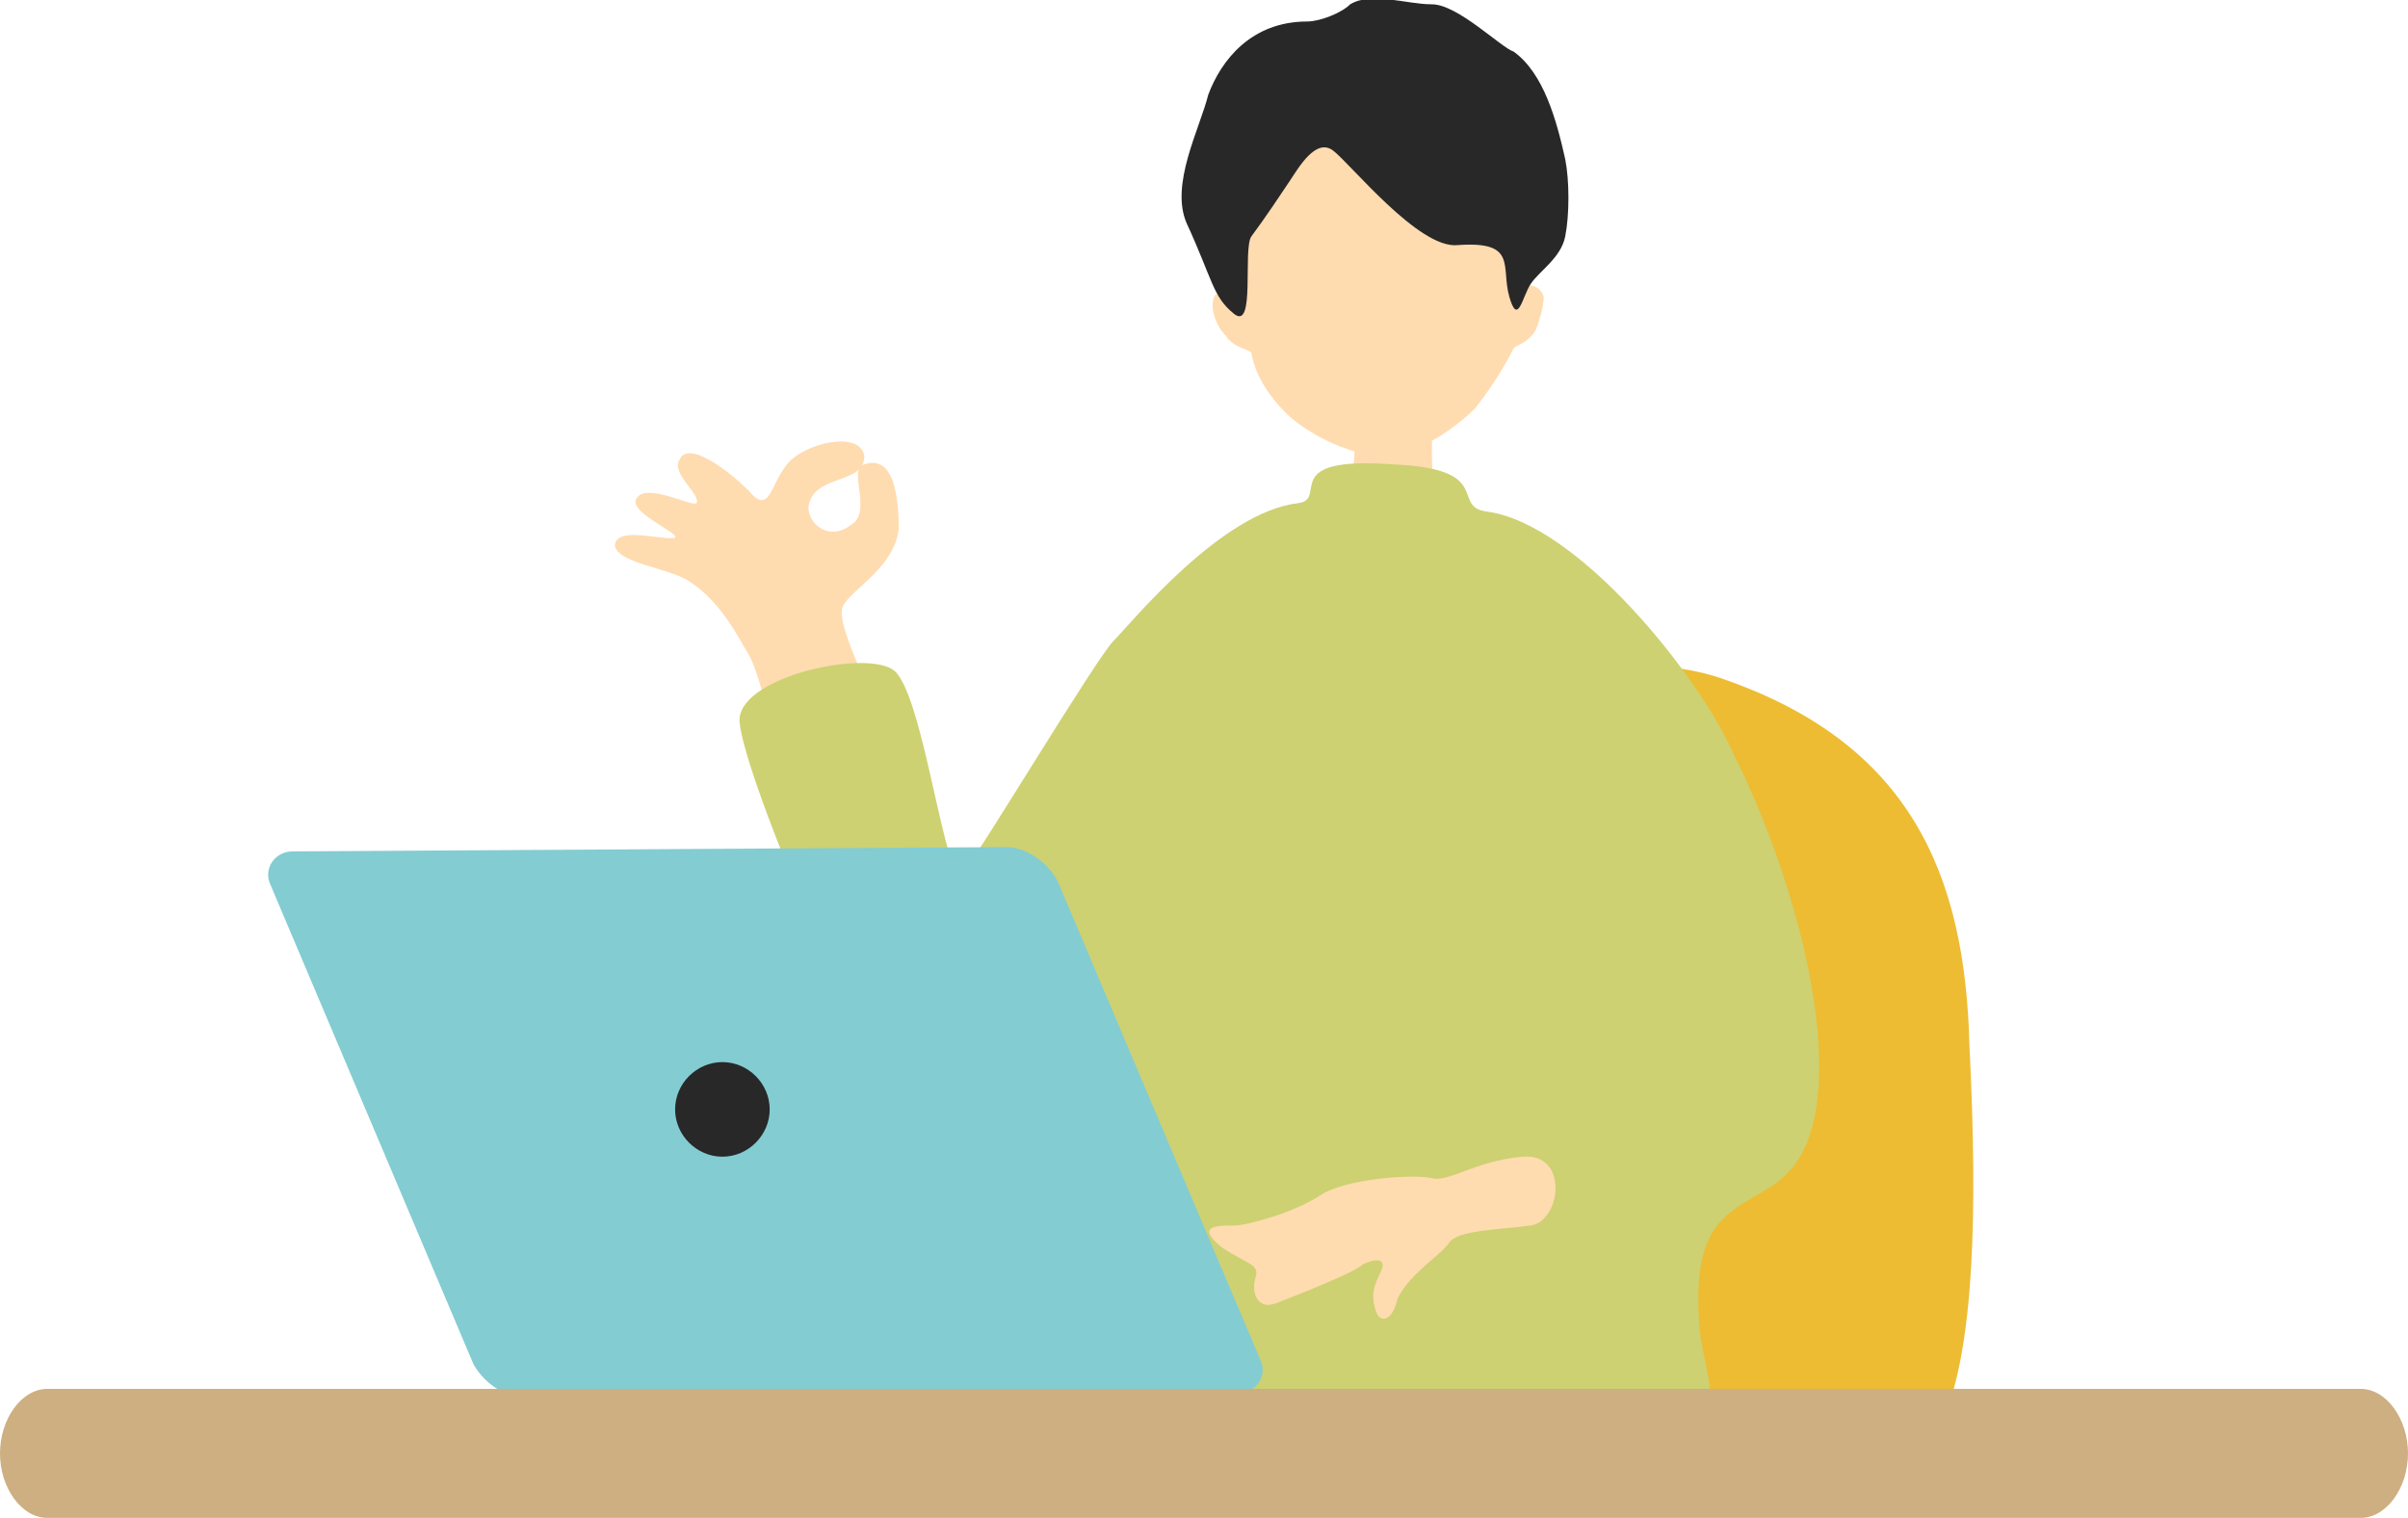<?xml version="1.0" encoding="utf-8"?>
<!-- Generator: Adobe Illustrator 28.3.0, SVG Export Plug-In . SVG Version: 6.00 Build 0)  -->
<svg version="1.1" id="_レイヤー_2" xmlns="http://www.w3.org/2000/svg" xmlns:xlink="http://www.w3.org/1999/xlink" x="0px"
	 y="0px" width="56px" height="35.3px" viewBox="0 0 56 35.3" style="enable-background:new 0 0 56 35.3;" xml:space="preserve">
<style type="text/css">
	.st0{fill:#FFDBB0;}
	.st1{fill:#EDBC32;}
	.st2{fill:#282828;}
	.st3{fill:#CDD171;}
	.st4{fill:#83CCD2;}
	.st5{fill:#CDAF81;}
</style>
<g id="bg">
	<g>
		<path class="st0" d="M18.5,18.8c-0.5-1.5-0.8-3.1-1.1-3.6c-0.2-0.3-0.6-1.2-1.4-1.7c-0.5-0.3-1.6-0.4-1.7-0.8
			c0-0.5,1.2-0.1,1.4-0.2c0.1-0.1-1.1-0.6-0.9-0.9c0.2-0.4,1.3,0.2,1.4,0.1c0.1-0.2-0.6-0.7-0.4-1c0.2-0.5,1.2,0.3,1.6,0.7
			c0.5,0.6,0.5-0.1,0.9-0.6c0.4-0.5,1.7-0.8,1.8-0.2c0,0.7-1.2,0.4-1.3,1.2c0,0.4,0.5,0.8,1,0.4c0.5-0.3-0.1-1.3,0.3-1.4
			c0.6-0.2,0.8,0.5,0.8,1.5c-0.1,0.9-1.1,1.4-1.3,1.8c-0.2,0.5,0.9,2.3,1.1,3.4C20.9,18.5,18.9,20.3,18.5,18.8L18.5,18.8z"/>
		<path class="st1" d="M31.4,17.4c2.4-1.4,6.2-2.5,8.7-1.6c4.3,1.5,5.6,4.5,5.7,8.5c0.2,4,0.1,7-0.6,8.7c-0.7,1.7-10.3,0.5-13.6,0.7
			c-3.3,0.2-13.2,1.3-10.4-0.8c5-3.7,6.9-3.6,6.7-6.8C27.8,22.9,29.4,18.7,31.4,17.4z"/>
		<g>
			<path class="st0" d="M31.8,9.3c0.1,0,1.4,0.1,1.5,0.1c0,0.2,0,0.9,0,1.2c0,0.8,0.3,2.1,0,2.4c-0.5,0.4-1.6,0.4-1.9-0.2
				c-0.2-0.3,0.1-1.6,0.1-2.4C31.6,10,31.8,9.4,31.8,9.3z"/>
			<path class="st0" d="M35.4,6.7c0.1-2.3-0.6-5-3.3-5s-3.6,2.9-3.5,5.2c-0.1-0.1-0.4-0.2-0.4,0.2c0,0.2,0.1,0.5,0.3,0.7
				c0.2,0.3,0.5,0.3,0.6,0.4c0.1,0.6,0.5,1.1,0.8,1.4c0.4,0.4,1.4,1,2.3,1c0.7,0,1.6-0.6,2.1-1.1C34.7,9,35,8.5,35.2,8.1
				C35.3,8,35.5,8,35.7,7.7c0.1-0.2,0.2-0.6,0.2-0.8C35.8,6.6,35.5,6.6,35.4,6.7L35.4,6.7z"/>
			<path class="st2" d="M30.4,0.5c0.3,0,0.8-0.2,1-0.4c0.5-0.3,1.3,0,1.9,0s1.6,1,1.9,1.1c0.7,0.5,1,1.6,1.2,2.5
				c0.1,0.5,0.1,1.3,0,1.8s-0.6,0.8-0.8,1.1c-0.2,0.3-0.3,1-0.5,0.3s0.2-1.3-1.2-1.2c-0.9,0.1-2.5-1.9-2.9-2.2S30.2,3.9,30,4.2
				s-0.6,0.9-0.9,1.3c-0.2,0.3,0.1,2.2-0.4,1.8c-0.5-0.4-0.5-0.8-1.1-2.1c-0.4-0.9,0.3-2.2,0.5-3C28.4,1.4,29.1,0.5,30.4,0.5
				L30.4,0.5z"/>
		</g>
		<path class="st3" d="M30.2,11.7c0.7-0.1-0.5-1.1,2.2-0.9c2.4,0.1,1.3,1,2.2,1.1c2.1,0.3,4.9,3.8,5.7,5.6c1.6,3.2,2.7,7.7,1.5,9.5
			c-0.8,1.2-2.4,0.7-2.3,3.4c0,1.4,0.5,1.4,0.2,3.9c-0.1,0.5-6.4,0.2-7.1-0.3c-0.6-0.4-4.5-0.1-5.5,0c-1,0.1-3.5,0.1-3.6-1.1
			c-0.2-2.6,2.1-3.6,2.3-5s0.5-3.3,0-3.7c-0.5-0.4-2.2,1.9-4.3,1.3c-1.4-0.4-4.4-8-4.3-8.8c0.1-1,3-1.6,3.6-1.1
			c0.7,0.6,1.2,5.2,1.6,4.7c0.4-0.5,3.1-5,3.5-5.4C26.3,14.5,28.4,11.9,30.2,11.7L30.2,11.7z"/>
		<path class="st0" d="M35.4,26.9c-1.1,0.1-1.7,0.6-2.1,0.5s-2,0-2.6,0.4s-1.7,0.7-2,0.7c-0.4,0-0.9,0-0.3,0.5
			c0.6,0.4,0.9,0.4,0.8,0.7s0,0.8,0.5,0.6c0.5-0.2,1.8-0.7,2-0.9c0.2-0.1,0.6-0.2,0.4,0.2c-0.2,0.4-0.2,0.6-0.1,0.9s0.4,0.2,0.5-0.3
			c0.3-0.6,1-1,1.2-1.3c0.2-0.3,1.2-0.3,1.9-0.4S36.5,26.8,35.4,26.9L35.4,26.9z"/>
		<g>
			<path class="st4" d="M29.3,31.6c0.2,0.4-0.1,0.8-0.5,0.8l-16.6,0.1c-0.5,0-1-0.4-1.2-0.8L6.3,20.6c-0.2-0.4,0.1-0.8,0.5-0.8
				l16.6-0.1c0.5,0,1,0.4,1.2,0.8C24.6,20.5,29.3,31.6,29.3,31.6z"/>
			<path class="st2" d="M17.9,25.8c0,0.6-0.5,1.1-1.1,1.1s-1.1-0.5-1.1-1.1s0.5-1.1,1.1-1.1S17.9,25.2,17.9,25.8z"/>
		</g>
		<path class="st5" d="M56,33.8c0,0.8-0.5,1.5-1.1,1.5H1.1c-0.6,0-1.1-0.7-1.1-1.5l0,0c0-0.8,0.5-1.5,1.1-1.5h53.8
			C55.5,32.3,56,33,56,33.8L56,33.8L56,33.8z"/>
	</g>
</g>
</svg>
